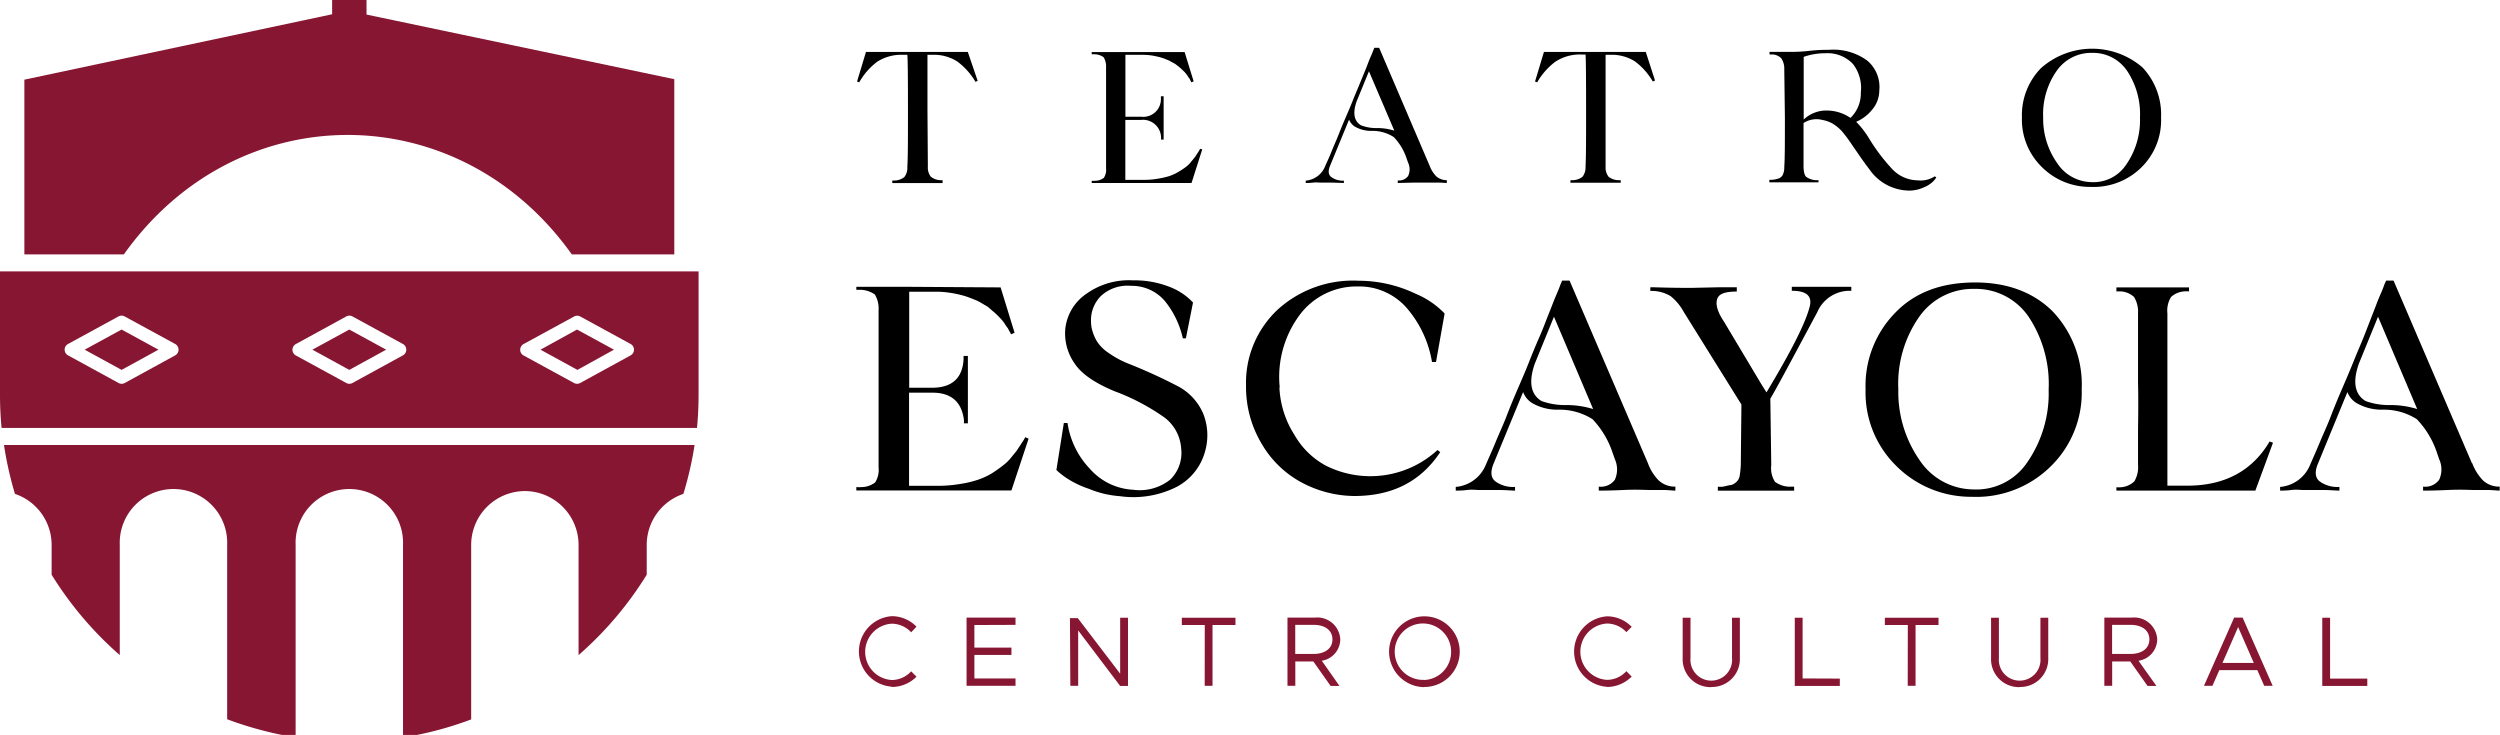 <svg xmlns="http://www.w3.org/2000/svg" viewBox="0 0 319.15 93.82"><g id="Capa_2" data-name="Capa 2"><g id="Capa_1-2" data-name="Capa 1"><path d="M49.3,44.64l-4.71-2.57-4.71,2.57,4.71,2.58ZM45,40.4l6.43,3.51a.83.83,0,0,1,0,1.46L45,48.89a.81.81,0,0,1-.8,0l-6.43-3.51a.83.83,0,0,1-.33-1.13.87.87,0,0,1,.33-.33L44.2,40.4A.81.81,0,0,1,45,40.4Zm33.38,4.24-4.72-2.57L69,44.64l4.71,2.58ZM74.07,40.4l6.43,3.51a.83.83,0,0,1,0,1.46l-6.43,3.52a.81.81,0,0,1-.8,0l-6.43-3.51a.83.83,0,0,1-.33-1.13.87.87,0,0,1,.33-.33l6.44-3.51A.81.81,0,0,1,74.07,40.4ZM20.23,44.64l-4.71-2.57-4.71,2.57,4.71,2.58ZM15.92,40.4l6.44,3.51a.83.83,0,0,1,0,1.46l-6.43,3.52a.81.81,0,0,1-.8,0L8.69,45.37a.84.84,0,0,1-.34-1.13.9.9,0,0,1,.34-.33l6.43-3.51A.81.81,0,0,1,15.92,40.4Zm73.26-5.75V50.42c0,1.42-.07,2.83-.2,4.21H.2C.07,53.25,0,51.84,0,50.42V34.65Zm-3.1-24.54V32.48H73c-14.4-20.25-42.67-20.42-57.19,0H3.11V10.17L42.4,1.82V0h4.39V1.86Zm2.59,46.7a44.84,44.84,0,0,1-1.43,6.24,6.88,6.88,0,0,0-4.68,6.5v3.82a45,45,0,0,1-8.7,10.26V69.55A6.88,6.88,0,0,0,67,62.69h0a6.88,6.88,0,0,0-6.85,6.86V91.84a44.94,44.94,0,0,1-7,2H51.45V69.55a6.86,6.86,0,1,0-13.71,0V93.82H36a45.58,45.58,0,0,1-7-2V69.55a6.86,6.86,0,1,0-13.71,0V83.63a45.28,45.28,0,0,1-8.7-10.26V69.55a6.88,6.88,0,0,0-4.68-6.5A44.84,44.84,0,0,1,.51,56.81Z" style="fill:#871632;fill-rule:evenodd"/><path d="M297.46,86.63V78.86h-1v8.71h5.75v-.94Zm-13.74-2,2-4.58,2,4.58Zm5.33,2.92h1.08l-3.84-8.71h-1.08l-3.85,8.71h1.08l.88-2h4.85Zm-19.42-7.78H272c1.42,0,2.39.69,2.39,1.86s-1,1.85-2.39,1.85h-2.37Zm5.76,1.86a2.94,2.94,0,0,0-3.21-2.79h-3.54v8.71h1V84.44h2.31l2.21,3.13h1.13L273,84.35A2.79,2.79,0,0,0,275.39,81.65Zm-17.55,6.07A3.56,3.56,0,0,0,261.48,84V78.86h-1V84a2.66,2.66,0,1,1-5.3,0V78.86h-1V84A3.56,3.56,0,0,0,257.84,87.72Zm-14.3-.15h1V79.79h2.93v-.93h-6.85v.93h2.93Zm-13.42-.94V78.86h-1v8.71h5.75v-.94Zm-11.65,1.09A3.56,3.56,0,0,0,222.11,84V78.86h-1V84a2.66,2.66,0,1,1-5.3,0V78.86h-1V84A3.56,3.56,0,0,0,218.47,87.72Zm-13.31,0a4.47,4.47,0,0,0,3.14-1.33l-.68-.69a3.35,3.35,0,0,1-2.46,1.11,3.6,3.6,0,0,1,0-7.19,3.38,3.38,0,0,1,2.46,1.1l.68-.68a4.39,4.39,0,0,0-3.14-1.34,4.51,4.51,0,0,0,0,9Zm-23.36-.91a3.6,3.6,0,1,1,3.45-3.6A3.59,3.59,0,0,1,181.8,86.81Zm0,.91a4.51,4.51,0,1,0-4.47-4.51A4.54,4.54,0,0,0,181.8,87.72Zm-16.45-7.93h2.37c1.42,0,2.38.69,2.38,1.86s-1,1.85-2.38,1.85h-2.37Zm5.75,1.86a2.94,2.94,0,0,0-3.21-2.79h-3.53v8.71h1V84.44h2.3l2.21,3.13H171l-2.26-3.22A2.79,2.79,0,0,0,171.1,81.65Zm-17.31,5.92h1V79.79h2.93v-.93h-6.85v.93h2.93Zm-17.15,0h1V80.48L143,87.57h1V78.86h-1V86l-5.41-7.09h-1Zm-7-7.78v-.93h-6.25v8.71h6.25v-.94h-5.25v-3h4.73v-.94h-4.73V79.79Zm-15.83,7.93A4.48,4.48,0,0,0,117,86.39l-.68-.69a3.37,3.37,0,0,1-2.46,1.11,3.6,3.6,0,0,1,0-7.19,3.4,3.4,0,0,1,2.46,1.1L117,80a4.41,4.41,0,0,0-3.14-1.34,4.51,4.51,0,0,0,0,9Z" style="fill:#871632;fill-rule:evenodd"/><path d="M267,23.25a5.34,5.34,0,0,1-4.39-2.44A9.82,9.82,0,0,1,260.83,15a9.63,9.63,0,0,1,1.68-5.89,5.37,5.37,0,0,1,4.57-2.36,5.24,5.24,0,0,1,4.51,2.36,10,10,0,0,1,1.6,5.92,9.93,9.93,0,0,1-1.77,6A5,5,0,0,1,267,23.25m-.1.61a8.68,8.68,0,0,0,6.42-2.44A8.44,8.44,0,0,0,275.88,15a8.73,8.73,0,0,0-2.38-6.4,9.84,9.84,0,0,0-12.95.1,8.59,8.59,0,0,0-2.43,6.3,8.45,8.45,0,0,0,2.46,6.24A8.65,8.65,0,0,0,266.85,23.86Zm-33.64-9.75a4.19,4.19,0,0,0-3,1.15V15c0-3.5,0-6.09,0-7.74A8.14,8.14,0,0,1,233,6.8a4.46,4.46,0,0,1,3.55,1.37,5,5,0,0,1,1,3.66,4.31,4.31,0,0,1-1.32,3.22A5.38,5.38,0,0,0,233.21,14.11Zm13.73,8.4a3.32,3.32,0,0,1-2.21.51,4.53,4.53,0,0,1-3.25-1.47,23.81,23.81,0,0,1-3-4,11.4,11.4,0,0,0-1.57-2A5.29,5.29,0,0,0,239,14a3.78,3.78,0,0,0,.91-2.43,4.4,4.4,0,0,0-1.57-3.86,7.36,7.36,0,0,0-4.87-1.35c-.51,0-1.35,0-2.49.13s-1.9.13-2.18.13h-.1c-.59,0-1.53,0-2.8,0v.33l.39,0a1.68,1.68,0,0,1,1.11.5,2.32,2.32,0,0,1,.38,1.4l.08,6.14c0,3.07,0,5.2-.08,6.35a2.2,2.2,0,0,1-.2,1,1,1,0,0,1-.48.43,3.9,3.9,0,0,1-.84.18,2.42,2.42,0,0,1-.38,0v.33l3.2,0c.78,0,1.82,0,3.07,0V23l-.38,0a2.29,2.29,0,0,1-1.17-.41c-.23-.18-.33-.61-.36-1.24l0-5.64a3,3,0,0,1,2.39-.4,4.06,4.06,0,0,1,1.34.48,5.42,5.42,0,0,1,1.2,1c.38.46.71.89,1,1.32s.69,1,1.17,1.7.91,1.29,1.29,1.78a6.23,6.23,0,0,0,5.23,2.74,4.44,4.44,0,0,0,1.73-.41,3.62,3.62,0,0,0,1.11-.68,2.85,2.85,0,0,0,.49-.59ZM210.1,6.63h-13l-1.14,3.78.28.1a8.55,8.55,0,0,1,2.33-2.64,5.68,5.68,0,0,1,3.3-.91h.54c.05.61.07,3,.07,7.1,0,3.53,0,5.94-.07,7.21a2,2,0,0,1-.38,1.29,2.13,2.13,0,0,1-1.17.44,2.48,2.48,0,0,1-.38,0v.33l3.22,0c.89,0,2,0,3.2,0V23l-.38,0a2.09,2.09,0,0,1-1.17-.44,1.9,1.9,0,0,1-.38-1.29l0-7.21V11.42c0-.81,0-1.47,0-2s0-.94,0-1.29V7h.56a5.51,5.51,0,0,1,3.22.86A8.59,8.59,0,0,1,211,10.41l.28-.13ZM173.75,16c-.89-.53-1.09-1.55-.56-3.07l1.57-3.83L178,16.68a7.2,7.2,0,0,0-2.24-.33A5.37,5.37,0,0,1,173.75,16Zm8.73,5.1-6.42-15h-.61l-.15.36c-.08.23-.21.53-.39.94s-.35.91-.58,1.47l-.76,1.85c-.28.69-.58,1.37-.86,2.08s-.61,1.48-.94,2.24-.64,1.52-.92,2.23-.61,1.42-.88,2.11-.59,1.34-.82,1.88a2.92,2.92,0,0,1-2.46,1.8v.3c.23,0,.53,0,.94-.05s.71,0,.91,0,.82,0,1.53,0l1.49.05v-.3a2.48,2.48,0,0,1-1.54-.41c-.44-.28-.51-.79-.23-1.47l2.43-5.91a1.9,1.9,0,0,0,.77.91,4.21,4.21,0,0,0,2.13.53,4.93,4.93,0,0,1,2.81.79,7.17,7.17,0,0,1,1.65,2.77l.18.5a2,2,0,0,1,0,1.7,1.43,1.43,0,0,1-1.32.56v.33l2.05-.05,2,0c.23,0,.61,0,1.12,0s.86.05,1.09.05V23a2,2,0,0,1-1.37-.51A4,4,0,0,1,182.48,21.09ZM153.2,19a2.17,2.17,0,0,1-.25.43l-.38.59-.51.63a3.48,3.48,0,0,1-.71.69,9.6,9.6,0,0,1-.91.6,6.11,6.11,0,0,1-1.17.54,10.16,10.16,0,0,1-1.45.33,10.41,10.41,0,0,1-1.8.15h-2.36V15.31h2a2.3,2.3,0,0,1,2.56,2.2,1.9,1.9,0,0,1,0,.31h.33l0-2.62,0-2.91h-.35l0,.3a2.25,2.25,0,0,1-2.53,2.31h-2V7l2.16,0a8.12,8.12,0,0,1,1.32.1c.4.08.79.16,1.12.26s.63.23.93.35l.79.43c.23.16.43.33.66.51l.51.48a3.72,3.72,0,0,1,.38.46c.13.18.2.33.28.41s.1.2.18.33l.1.18.28-.13-1.15-3.73-8,0c-1.62,0-2.92,0-3.86,0v.28l.43,0a2,2,0,0,1,1.09.38,2.21,2.21,0,0,1,.31,1.27v2.79c0,1.27,0,2.31,0,3.14s0,2.29,0,3.94,0,2.66,0,3a1.92,1.92,0,0,1-.28,1.25,1.85,1.85,0,0,1-1.12.38,2.89,2.89,0,0,1-.43,0v.28l3.86,0,8.88,0,1.37-4.29ZM123.55,6.63h-13l-1.14,3.78.28.1A8.42,8.42,0,0,1,112,7.87,5.68,5.68,0,0,1,115.3,7h.53c.06.61.08,3,.08,7.1,0,3.53,0,5.94-.08,7.21a1.9,1.9,0,0,1-.38,1.29,2.06,2.06,0,0,1-1.16.44,2.48,2.48,0,0,1-.38,0v.33l3.22,0c.89,0,2,0,3.2,0V23L120,23a2.09,2.09,0,0,1-1.17-.44,1.9,1.9,0,0,1-.38-1.29l-.05-7.21V11.42c0-.81,0-1.47,0-2s0-.94,0-1.29V7H119a5.51,5.51,0,0,1,3.22.86,8.59,8.59,0,0,1,2.31,2.59l.28-.13Z"/><path d="M302,51.2c-1.38-.83-1.7-2.41-.87-4.77l2.45-6,5,11.79a11.43,11.43,0,0,0-3.47-.51A8.71,8.71,0,0,1,302,51.2m13.56,7.92-10-23.3h-.95l-.24.55c-.12.36-.31.83-.59,1.46s-.55,1.42-.9,2.29L301.76,43c-.43,1.06-.9,2.13-1.34,3.23s-.95,2.29-1.46,3.47-1,2.37-1.42,3.47-.94,2.21-1.38,3.27-.9,2.09-1.26,2.92a4.54,4.54,0,0,1-3.82,2.8v.47c.35,0,.82,0,1.45-.08s1.11,0,1.42,0c.48,0,1.27,0,2.37,0s1.89.08,2.33.08v-.47a3.87,3.87,0,0,1-2.41-.63c-.67-.43-.79-1.22-.35-2.29l3.78-9.19a2.82,2.82,0,0,0,1.19,1.42,6.42,6.42,0,0,0,3.31.83,7.77,7.77,0,0,1,4.37,1.22,11.42,11.42,0,0,1,2.57,4.3l.27.79a3.13,3.13,0,0,1,0,2.64,2.19,2.19,0,0,1-2.05.87v.51c.44,0,1.5,0,3.2-.08s2.72,0,3.15,0,.95,0,1.74,0,1.34.08,1.69.08v-.51a3,3,0,0,1-2.13-.79A6.34,6.34,0,0,1,315.6,59.12Zm-25.82-2.76C287.53,60.11,284,62,279.25,62h-2.56V40a3.29,3.29,0,0,1,.47-2.09,2.75,2.75,0,0,1,1.69-.71,3,3,0,0,1,.6,0v-.51l-3.51,0c-1.9,0-3.83,0-5.76,0v.51l.59,0a2.76,2.76,0,0,1,1.66.71,3.6,3.6,0,0,1,.51,2.09c0,.95,0,2.33,0,4.18v4.73q.06,2.25,0,5.92c0,2.44,0,3.94,0,4.49a3.56,3.56,0,0,1-.47,2.13,2.73,2.73,0,0,1-1.7.75,2.93,2.93,0,0,1-.59,0v.43l5.83,0,11.91,0,2.25-6.11Zm-37.9,6.12a8.33,8.33,0,0,1-6.82-3.79,15.23,15.23,0,0,1-2.68-9,14.89,14.89,0,0,1,2.6-9.15,8.36,8.36,0,0,1,7.1-3.66,8.16,8.16,0,0,1,7,3.66,15.52,15.52,0,0,1,2.49,9.19,15.47,15.47,0,0,1-2.77,9.35A7.84,7.84,0,0,1,251.88,62.48Zm-.15.94a13.51,13.51,0,0,0,10-3.78,13.16,13.16,0,0,0,4.06-9.94,13.57,13.57,0,0,0-3.7-9.94c-2.49-2.48-5.88-3.74-10.1-3.7s-7.53,1.3-10,3.86a13.3,13.3,0,0,0-3.79,9.78A13.11,13.11,0,0,0,242,59.4,13.47,13.47,0,0,0,251.73,63.42ZM236,36.61l-2.53,0c-.83,0-2.09,0-3.78,0h-.95v.51c2,0,2.72.75,2.21,2.29-.59,2.09-2.41,5.64-5.44,10.68l-.63-1-4.78-8c-.82-1.22-1.1-2.16-.9-2.87s1-1,2.52-1v-.55h-2.17l-3.66.08c-.83,0-2.45,0-4.85-.08h-.36v.47a4.7,4.7,0,0,1,2.6.67,6.69,6.69,0,0,1,1.66,2l7.37,11.83-.08,7.73v0a12.17,12.17,0,0,1-.15,1.42,1.33,1.33,0,0,1-.48.79,1.4,1.4,0,0,1-.67.35c-.19,0-.55.12-1,.2a3.18,3.18,0,0,1-.63,0v.51l3.74,0c1.86,0,3.87,0,6,0v-.51l-.67,0a3.17,3.17,0,0,1-1.78-.63,3.24,3.24,0,0,1-.47-2.13L226,50.88a.44.44,0,0,0,.12-.19c.59-1,1.54-2.76,2.92-5.33S231.38,41,232,39.84a4.49,4.49,0,0,1,4.14-2.72h.2v-.51ZM196.8,51.2c-1.38-.83-1.69-2.41-.87-4.77l2.45-6,5,11.79a11.48,11.48,0,0,0-3.47-.51A8.78,8.78,0,0,1,196.8,51.2Zm13.57,7.92-10-23.3h-.95l-.23.55c-.12.36-.32.83-.59,1.46s-.56,1.42-.91,2.29S197,41.93,196.53,43s-.91,2.13-1.34,3.23-.95,2.29-1.46,3.47-1,2.37-1.42,3.47-.95,2.21-1.38,3.27-.91,2.09-1.26,2.92a4.56,4.56,0,0,1-3.83,2.8v.47c.35,0,.83,0,1.46-.08s1.1,0,1.42,0c.47,0,1.26,0,2.36,0s1.9.08,2.33.08v-.47a3.86,3.86,0,0,1-2.4-.63c-.67-.43-.79-1.22-.36-2.29l3.79-9.19a2.8,2.8,0,0,0,1.18,1.42,6.42,6.42,0,0,0,3.31.83,7.84,7.84,0,0,1,4.38,1.22,11.43,11.43,0,0,1,2.56,4.3l.28.79a3.21,3.21,0,0,1,0,2.64,2.21,2.21,0,0,1-2.05.87v.51c.43,0,1.5,0,3.19-.08s2.72,0,3.16,0,.94,0,1.73,0,1.34.08,1.7.08v-.51a3,3,0,0,1-2.13-.79A6.07,6.07,0,0,1,210.37,59.12Zm-47-9.66a13.26,13.26,0,0,1,2.52-9.22,9.05,9.05,0,0,1,7.41-3.67,8.06,8.06,0,0,1,6.19,2.64,14.11,14.11,0,0,1,3.32,7l.51,0,1.1-6.19a11,11,0,0,0-3.7-2.52,16.87,16.87,0,0,0-7.26-1.66,14.28,14.28,0,0,0-10.29,3.63,12.77,12.77,0,0,0-4.1,9.78,14.07,14.07,0,0,0,2,7.41,13,13,0,0,0,5.09,4.93,14.54,14.54,0,0,0,6.7,1.73c4.85,0,8.48-1.81,11-5.6l-.35-.27a12.66,12.66,0,0,1-14.24,2,10.14,10.14,0,0,1-4-3.9A12.2,12.2,0,0,1,163.33,49.46ZM142.94,63.34a12.28,12.28,0,0,0,7.34-1.22,7.27,7.27,0,0,0,3.59-4.61,7.43,7.43,0,0,0-.28-4.73,7.15,7.15,0,0,0-3.08-3.4,66.76,66.76,0,0,0-6.34-2.91,12,12,0,0,1-2.65-1.42,5,5,0,0,1-1.5-1.5,5.66,5.66,0,0,1-.55-1.26,4.23,4.23,0,0,1-.19-1.19,4.38,4.38,0,0,1,1.26-3.31,5,5,0,0,1,3.86-1.3,5.54,5.54,0,0,1,4.3,1.93A11.55,11.55,0,0,1,151,43.19h.39l.91-4.57a8,8,0,0,0-3-2,12.14,12.14,0,0,0-4.65-.83,9.31,9.31,0,0,0-5.88,1.66A6.21,6.21,0,0,0,136,41.93a6.66,6.66,0,0,0,1.15,4.42c.86,1.34,2.56,2.52,5.12,3.59a27.55,27.55,0,0,1,6.43,3.39,5.4,5.4,0,0,1,2.09,3.94,4.75,4.75,0,0,1-1.38,3.94,6.26,6.26,0,0,1-4.77,1.31,7.88,7.88,0,0,1-5.52-2.69A10.69,10.69,0,0,1,136.28,54h-.47l-.95,6a9.26,9.26,0,0,0,1.42,1.11A12.42,12.42,0,0,0,139,62.4,12.66,12.66,0,0,0,142.94,63.34Zm-12.06-7.53a4,4,0,0,1-.4.67c-.27.44-.47.71-.59.91s-.43.55-.79,1a5.62,5.62,0,0,1-1.1,1.06,15.69,15.69,0,0,1-1.42,1,9.05,9.05,0,0,1-1.81.82,13.43,13.43,0,0,1-2.25.52,17,17,0,0,1-2.8.23h-3.67V50.13h3c2.4,0,3.7,1.19,4,3.43a2.3,2.3,0,0,1,0,.48h.51l0-4.06,0-4.54h-.55l0,.47c-.16,2.37-1.46,3.55-3.94,3.59h-3V37.24l3.35,0a11.5,11.5,0,0,1,2,.16,13.71,13.71,0,0,1,1.74.39c.51.16,1,.36,1.46.55s.87.48,1.22.67.67.52,1,.79.59.55.78.75a5.57,5.57,0,0,1,.6.71,5.82,5.82,0,0,0,.43.63c.08.12.16.32.28.51l.15.28.44-.2-1.78-5.79-12.42-.08c-2.52,0-4.53,0-6,0V37l.67,0a3.36,3.36,0,0,1,1.69.59,3.43,3.43,0,0,1,.48,2V44c0,2,0,3.59,0,4.89,0,1.5,0,3.55,0,6.11s0,4.14,0,4.66a3,3,0,0,1-.44,1.93,2.88,2.88,0,0,1-1.73.59,3.6,3.6,0,0,1-.67,0v.43l6,0,13.8,0L131.31,56Z"/></g></g></svg>